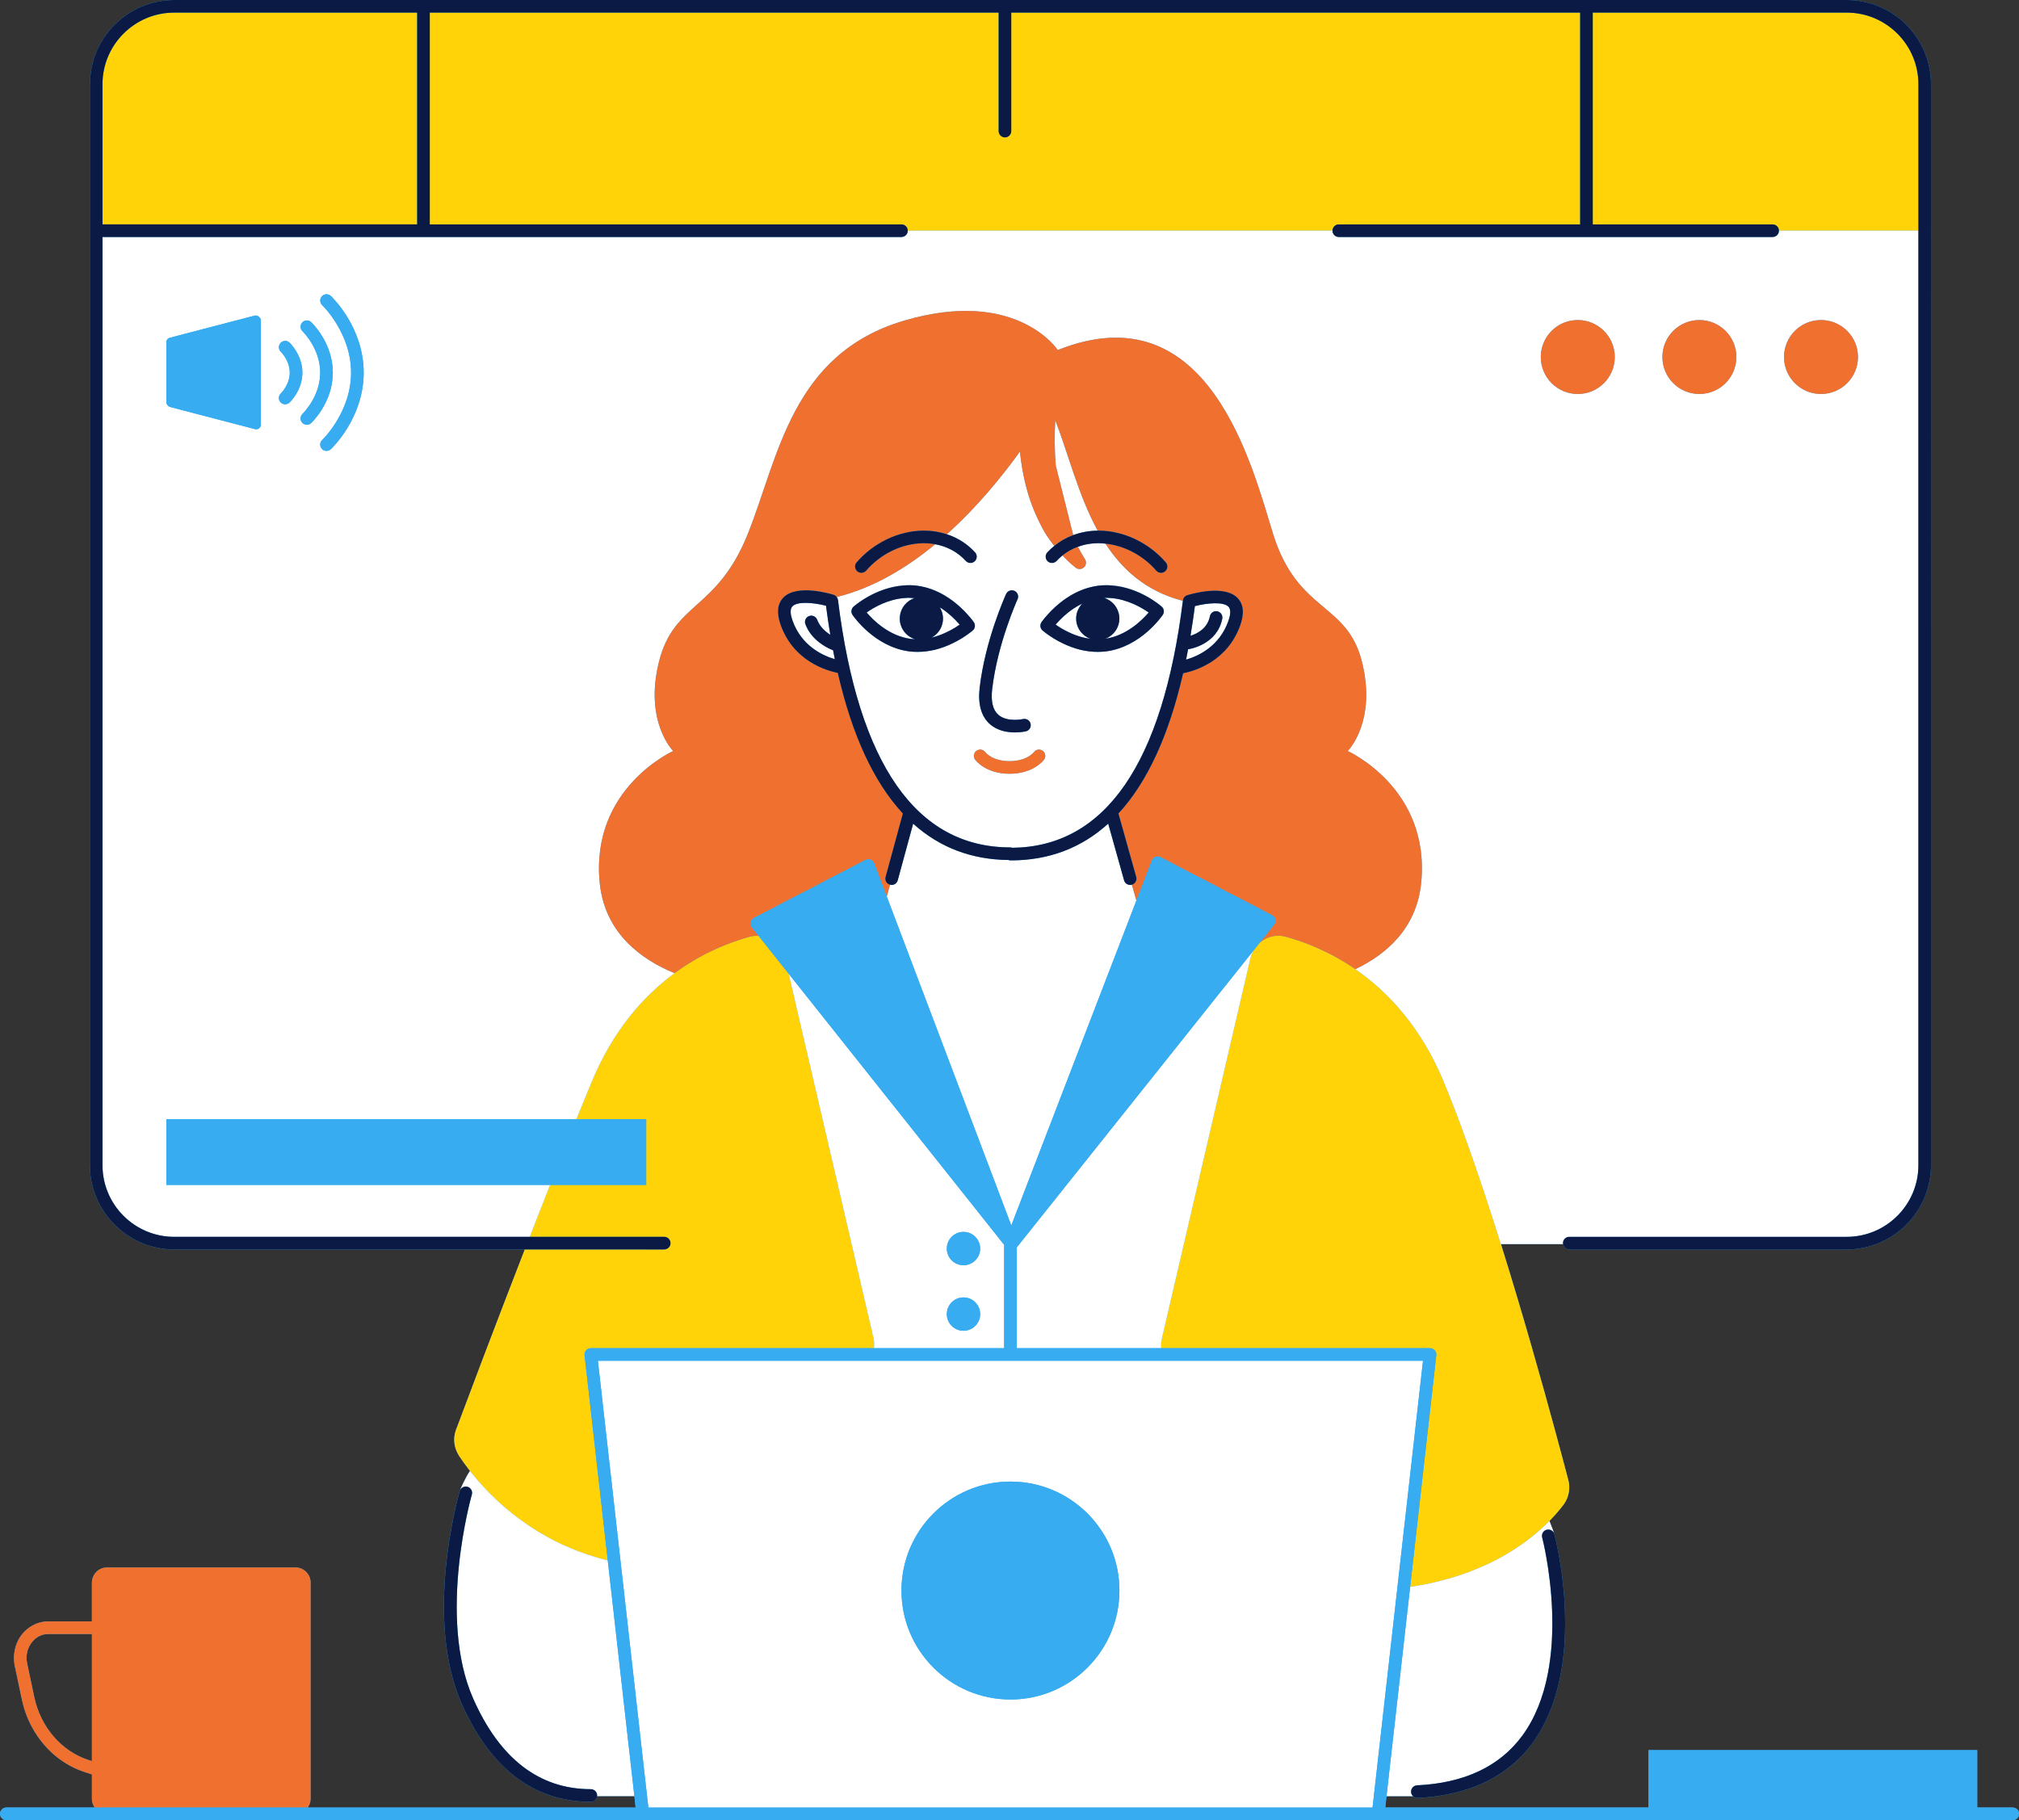 <?xml version="1.0" encoding="UTF-8" standalone="no"?><svg xmlns="http://www.w3.org/2000/svg" xmlns:xlink="http://www.w3.org/1999/xlink" fill="#0a1a44" height="289" preserveAspectRatio="xMidYMid meet" version="1" viewBox="0.0 -0.0 320.5 289.0" width="320.5" zoomAndPan="magnify"><rect x="0.0" y="-0.0" width="320.5" height="289.0" fill="#333333" stroke="none"/><g id="change1_1"><path d="M320.227,287.277c-0.182-0.182-0.432-0.294-0.707-0.294h-5.65v-9.11h-0.001v-0.004h-52.174v0.004h-0.004 v9.11H219.9l0.2-1.81h4.19c0.015,0.014,0.037,0.021,0.053,0.034c0.08,0.069,0.167,0.129,0.265,0.17c0.12,0.05,0.25,0.08,0.386,0.08 c0.016,0,0.032,0,0.048-0.001c3.374-0.159,6.397-0.763,9.07-1.792c2.976-1.144,5.514-2.817,7.585-5.022 c0.562-0.599,1.092-1.236,1.587-1.912c2.038-2.783,3.329-5.987,4.115-9.282c2.566-10.739-0.289-22.438-0.631-23.761 c-0.01-0.04-0.021-0.08-0.026-0.1c0,0,0,0,0-0.001c0-0.001,0-0.003-0.001-0.004c-0.05-0.2-0.38-1.088-0.779-2.098 c0.058-0.059,0.105-0.114,0.161-0.172c0.245-0.255,0.485-0.508,0.701-0.749c0.004-0.005,0.008-0.01,0.013-0.014 c0.535-0.596,0.986-1.149,1.345-1.627c0.561-0.748,0.874-1.634,0.918-2.542c0.022-0.452-0.017-0.909-0.135-1.359 c-0.438-1.676-1.148-4.363-2.065-7.735c-2.057-7.581-5.165-18.667-8.638-29.764h9.87c0.004,0.026,0.019,0.048,0.024,0.073 c0.02,0.081,0.04,0.159,0.078,0.231c0.021,0.04,0.049,0.075,0.075,0.112c0.042,0.059,0.081,0.118,0.134,0.167 c0.047,0.043,0.104,0.074,0.159,0.107c0.047,0.029,0.088,0.064,0.14,0.085c0.112,0.045,0.234,0.072,0.362,0.073 c0.002,0,0.004,0.001,0.007,0.001h44.04c0.922,0,1.823-0.094,2.694-0.272c0.032-0.007,0.062-0.017,0.094-0.024 c0.402-0.086,0.799-0.185,1.187-0.306c0.231-0.072,0.453-0.164,0.678-0.248c0.183-0.068,0.371-0.126,0.55-0.202 c0.312-0.132,0.617-0.277,0.917-0.431c0.268-0.138,0.53-0.285,0.787-0.44c0.091-0.055,0.177-0.116,0.267-0.173 c0.174-0.111,0.349-0.222,0.518-0.341c0.103-0.072,0.2-0.15,0.3-0.224c0.15-0.112,0.301-0.224,0.446-0.342 c0.103-0.084,0.201-0.172,0.301-0.259c0.136-0.117,0.272-0.234,0.403-0.357c0.099-0.093,0.194-0.19,0.291-0.285 c0.125-0.124,0.25-0.249,0.369-0.378c0.094-0.101,0.184-0.204,0.273-0.307c0.116-0.132,0.229-0.265,0.34-0.401 c0.086-0.107,0.17-0.217,0.253-0.327c0.105-0.139,0.209-0.28,0.309-0.424c0.08-0.113,0.156-0.228,0.232-0.344 c0.096-0.147,0.189-0.296,0.28-0.447c0.07-0.118,0.14-0.237,0.207-0.358c0.086-0.155,0.169-0.313,0.249-0.472 c0.062-0.122,0.123-0.244,0.181-0.368c0.077-0.164,0.148-0.33,0.218-0.497c0.052-0.125,0.105-0.249,0.153-0.376 c0.066-0.173,0.126-0.348,0.186-0.524c0.042-0.126,0.086-0.251,0.125-0.378c0.056-0.185,0.104-0.373,0.152-0.562 c0.031-0.122,0.065-0.244,0.093-0.367c0.046-0.203,0.082-0.41,0.119-0.616c0.02-0.113,0.044-0.225,0.061-0.339 c0.036-0.238,0.06-0.479,0.083-0.721c0.008-0.086,0.021-0.17,0.027-0.256c0.024-0.331,0.039-0.666,0.039-1.003V13.372 c0-7.37-6-13.37-13.38-13.37h-41.303c-0.004,0-0.008-0.002-0.012-0.002s-0.008,0.002-0.012,0.002H159.54 c-0.004,0-0.008-0.002-0.012-0.002s-0.008,0.002-0.012,0.002H67.233C67.229,0.002,67.226,0,67.221,0s-0.008,0.002-0.012,0.002H27.65 c-1.778,0-3.473,0.356-5.026,0.988c-0.058,0.024-0.119,0.04-0.177,0.065c-0.746,0.316-1.453,0.703-2.123,1.143 c-0.049,0.032-0.102,0.058-0.15,0.091c-0.19,0.129-0.368,0.274-0.551,0.412c-0.16,0.12-0.326,0.232-0.479,0.359 c-0.141,0.116-0.268,0.245-0.404,0.367c-0.184,0.164-0.373,0.323-0.547,0.497c-0.172,0.172-0.328,0.359-0.491,0.54 c-0.124,0.138-0.255,0.268-0.374,0.41c-0.125,0.152-0.236,0.317-0.355,0.474c-0.139,0.185-0.286,0.364-0.416,0.555 c-0.039,0.057-0.069,0.119-0.107,0.176c-0.433,0.662-0.816,1.359-1.128,2.094c-0.062,0.146-0.107,0.3-0.165,0.449 c-0.099,0.258-0.203,0.514-0.286,0.779c-0.018,0.055-0.027,0.114-0.044,0.17c-0.317,1.066-0.496,2.188-0.536,3.346 c-0.005,0.152-0.023,0.301-0.023,0.455v0v171.63c0,4.925,2.687,9.227,6.666,11.546c0.115,0.067,0.224,0.144,0.341,0.208 c1.896,1.031,4.067,1.616,6.373,1.616h55.657c-4.906,12.636-9.229,24.127-10.921,28.648c-0.179,0.478-0.268,0.975-0.28,1.471 c-0.001,0.075-0.001,0.149,0.001,0.223c0.019,0.753,0.228,1.495,0.612,2.162c0.047,0.082,0.089,0.165,0.141,0.245 c0.008,0.013,0.02,0.029,0.028,0.041c0.216,0.327,0.462,0.686,0.736,1.069c0.006,0.009,0.013,0.019,0.02,0.028 c0.288,0.403,0.609,0.833,0.963,1.286c-0.66,0.961-1.518,2.817-1.628,3.197c-0.24,0.81-5.72,20.13,0.31,33.77 c0.684,1.544,1.426,2.96,2.213,4.276c0.944,1.579,1.961,2.996,3.053,4.245c4.078,4.668,9.17,7.038,15.234,7.038 c0.137,0,0.265-0.031,0.383-0.081c0.031-0.013,0.055-0.037,0.084-0.053c0.078-0.042,0.153-0.086,0.217-0.146 c0.049-0.047,0.083-0.105,0.122-0.161c0.03-0.043,0.065-0.083,0.088-0.13c0.034-0.069,0.048-0.145,0.065-0.222 c0.008-0.037,0.027-0.069,0.031-0.106h5.92l0.2,1.81H48.86c0.063-0.089,0.115-0.185,0.166-0.283 c0.006-0.011,0.013-0.022,0.019-0.034c0.044-0.089,0.083-0.18,0.116-0.275c0.015-0.042,0.027-0.085,0.04-0.128 c0.024-0.084,0.047-0.166,0.062-0.253c0.012-0.07,0.016-0.142,0.021-0.213c0.005-0.063,0.019-0.124,0.019-0.189v-34.358 c0-0.695-0.304-1.315-0.78-1.75c-0.198-0.182-0.422-0.335-0.673-0.441c-0.285-0.12-0.597-0.187-0.926-0.187H16.969 c-1.029,0-1.897,0.658-2.229,1.573c-0.054,0.149-0.091,0.305-0.117,0.465c-0.018,0.112-0.034,0.226-0.034,0.344v6.179H7.655 c-1.027,0-2.016,0.313-2.868,0.877c-0.459,0.304-0.882,0.679-1.247,1.124c-0.624,0.771-1.026,1.677-1.208,2.635 c-0.11,0.574-0.146,1.165-0.086,1.761c0.022,0.228,0.057,0.457,0.104,0.685l1.13,5.34c0.393,1.856,1.097,3.583,2.042,5.125 c1.846,3.011,4.63,5.306,7.934,6.375l0.476,0.154l0.658,0.215v3.88c0,0.149,0.018,0.293,0.044,0.435 c0.01,0.055,0.026,0.108,0.04,0.162c0.02,0.078,0.043,0.154,0.071,0.229c0.026,0.07,0.054,0.137,0.086,0.203 c0.021,0.042,0.044,0.082,0.066,0.122c0.043,0.078,0.085,0.156,0.137,0.229H1c-0.55,0-1,0.45-1,1c0,0.001,0,0.002,0,0.003 c0,0,0,0,0,0c0,0.099,0.029,0.189,0.057,0.28c0.01,0.035,0.008,0.076,0.022,0.109c0.152,0.359,0.507,0.611,0.921,0.611h101.025 h116.749h100.747c0.553,0,1-0.447,1-1C320.522,287.708,320.409,287.458,320.227,287.277z M5.439,269.442l-1.131-5.347 c-0.259-1.224,0.028-2.463,0.789-3.401c0.66-0.814,1.568-1.263,2.558-1.263h6.936v20.187l-0.518-0.168 C9.756,278.052,6.449,274.217,5.439,269.442z M224.091,284.864c0.01,0.022,0.022,0.044,0.034,0.065 C224.113,284.907,224.102,284.886,224.091,284.864z M299.27,196.888c0.268-0.138,0.53-0.284,0.786-0.439 C299.8,196.604,299.538,196.75,299.27,196.888z M300.329,196.272c0.172-0.11,0.345-0.219,0.512-0.337 C300.674,196.053,300.501,196.162,300.329,196.272z M301.146,195.706c0.148-0.11,0.296-0.22,0.439-0.336 C301.442,195.486,301.294,195.596,301.146,195.706z M301.894,195.105c0.133-0.115,0.267-0.23,0.396-0.351 C302.161,194.875,302.027,194.989,301.894,195.105z M302.585,194.462c0.123-0.122,0.245-0.245,0.363-0.371 C302.831,194.218,302.708,194.34,302.585,194.462z M303.228,193.777c0.113-0.129,0.225-0.26,0.333-0.393 C303.453,193.517,303.341,193.647,303.228,193.777z M303.821,193.048c0.103-0.136,0.204-0.273,0.302-0.413 C304.025,192.775,303.924,192.912,303.821,193.048z M304.362,192.279c0.093-0.142,0.183-0.287,0.271-0.433 C304.545,191.993,304.456,192.137,304.362,192.279z M304.849,191.474c0.083-0.15,0.163-0.302,0.241-0.455 C305.011,191.173,304.932,191.325,304.849,191.474z M305.278,190.635c0.073-0.157,0.142-0.317,0.209-0.478 C305.42,190.318,305.352,190.477,305.278,190.635z M305.649,189.762c0.063-0.165,0.12-0.333,0.177-0.501 C305.769,189.429,305.712,189.597,305.649,189.762z M305.958,188.859c0.053-0.174,0.098-0.352,0.144-0.529 C306.056,188.507,306.011,188.685,305.958,188.859z M306.204,187.93c0.042-0.189,0.076-0.38,0.11-0.572 C306.279,187.55,306.246,187.741,306.204,187.93z M306.382,186.976c0.032-0.214,0.053-0.432,0.074-0.65 C306.435,186.543,306.414,186.761,306.382,186.976z M306.492,185.999c0.024-0.329,0.038-0.661,0.038-0.996 C306.53,185.338,306.516,185.67,306.492,185.999z" fill="#37acf1"/></g><g id="change2_1"><path d="M304.53,13.373v23.25h-22.141c-0.002-0.55-0.448-0.995-0.999-0.995h-28.556V2.002h40.315 C299.424,2.002,304.53,7.103,304.53,13.373z M160.528,20.814c0,0.552-0.447,1-1,1s-1-0.448-1-1V2.002H68.221v33.625h74.88 c0.551,0,0.997,0.445,0.999,0.995h67.422c0.002-0.55,0.448-0.995,0.999-0.995h38.313V2.002h-90.307V20.814z M16.27,13.373v22.254 h49.951V2.002H27.65C21.375,2.002,16.27,7.103,16.27,13.373z M125.2,154.606l-4.784-6.019c-0.453-0.021-0.913,0.004-1.375,0.129 c-3.14,0.85-7.525,2.527-11.967,5.793c-4.817,3.541-9.7,8.95-13.135,17.221c-0.794,1.912-1.613,3.911-2.447,5.965h11.089v10.435 H87.317c-1.086,2.749-2.17,5.514-3.233,8.243h21.355c0.553,0,1,0.447,1,1s-0.447,1-1,1H83.307 c-4.906,12.636-9.229,24.127-10.921,28.648c-0.179,0.478-0.268,0.975-0.28,1.471c-0.001,0.075-0.001,0.149,0.001,0.223 c0.019,0.753,0.228,1.495,0.612,2.162c0.046,0.08,0.088,0.163,0.139,0.24c0.009,0.015,0.021,0.031,0.03,0.046 c0.216,0.327,0.462,0.686,0.736,1.069c0.006,0.009,0.013,0.019,0.02,0.028c0.288,0.403,0.609,0.833,0.963,1.286 c3.589,4.591,10.588,11.426,21.869,14.211l-3.68-32.591c-0.031-0.283,0.059-0.566,0.248-0.778c0.19-0.213,0.461-0.334,0.746-0.334 h44.941c0.073-0.537,0.053-1.089-0.073-1.632L125.2,154.606z M246.898,227.287c-3.781-13.916-11.112-39.646-17.721-55.557 c-3.647-8.781-8.926-14.337-14.024-17.855c-4.133-2.852-8.147-4.365-11.077-5.159c-1.494-0.404-3,0.007-4.09,0.94l-1.042,1.306 c-0.185,0.345-0.343,0.709-0.437,1.109l-14.084,60.497c-0.115,0.494-0.139,0.995-0.088,1.486h42.674 c0.285,0,0.556,0.121,0.746,0.334c0.189,0.212,0.279,0.495,0.248,0.778l-4.153,36.788c11.521-1.706,18.43-6.705,22.111-10.469 c0.058-0.059,0.105-0.114,0.161-0.172c0.245-0.255,0.485-0.508,0.701-0.749c0.004-0.005,0.008-0.01,0.013-0.014 c0.534-0.598,0.98-1.149,1.343-1.63c0.562-0.746,0.875-1.63,0.92-2.539c0.022-0.452-0.017-0.909-0.135-1.359 C248.525,233.346,247.815,230.659,246.898,227.287z" fill="#ffd308"/></g><g id="change3_1"><path d="M14.293,12.918c-0.005,0.152-0.023,0.301-0.023,0.455v0C14.27,13.219,14.288,13.07,14.293,12.918z M48.524,249.499c-0.198-0.182-0.422-0.335-0.673-0.441C48.102,249.164,48.326,249.318,48.524,249.499z M125.2,154.606 l34.209,43.042c-0.001,0.018-0.008,0.035-0.008,0.053c0,0.001,0,0.002,0,0.003v16.351h-20.667c0.073-0.537,0.053-1.089-0.073-1.632 L125.2,154.606z M150.299,198.237c0,1.462,1.185,2.647,2.646,2.647c1.462,0,2.647-1.185,2.647-2.647s-1.185-2.647-2.647-2.647 C151.484,195.59,150.299,196.775,150.299,198.237z M150.299,208.64c0,1.462,1.185,2.647,2.646,2.647 c1.462,0,2.647-1.185,2.647-2.647s-1.185-2.647-2.647-2.647C151.484,205.993,150.299,207.178,150.299,208.64z M224.607,285.376 c-0.099-0.041-0.185-0.103-0.265-0.17C224.422,285.275,224.509,285.335,224.607,285.376z M261.69,286.982H219.9l0.2-1.81h4.19 c0.015,0.014,0.037,0.021,0.053,0.034c-0.199-0.172-0.333-0.419-0.347-0.703c-0.026-0.552,0.4-1.02,0.952-1.046 c7.511-0.354,13.136-3.014,16.719-7.904c8.33-11.368,3.194-31.253,3.142-31.453c-0.142-0.533,0.177-1.081,0.711-1.223 c0.536-0.14,1.08,0.177,1.222,0.709c0-0.001,0-0.003-0.001-0.004c-0.05-0.2-0.38-1.088-0.779-2.098 c-3.681,3.765-10.589,8.764-22.111,10.469l-3.956,35.032h41.8v-9.113h-0.004V286.982z M293.15,0.002 c7.378,0,13.38,5.998,13.38,13.37v171.63c0,5.183-2.967,9.688-7.294,11.905c4.328-2.218,7.294-6.723,7.294-11.905V13.372 C306.53,6.002,300.53,0.002,293.15,0.002z M298.353,197.32c0.3-0.127,0.595-0.265,0.883-0.413 C298.948,197.055,298.653,197.193,298.353,197.32z M246.835,240.549c0.535-0.596,0.986-1.149,1.345-1.627 c0.561-0.748,0.874-1.634,0.918-2.542c-0.044,0.908-0.357,1.793-0.92,2.539C247.815,239.4,247.37,239.951,246.835,240.549z M247.399,267.448c2.566-10.739-0.289-22.438-0.631-23.761C247.101,244.978,249.966,256.696,247.399,267.448z M179.674,140.462 c-0.001,0-0.002,0.002-0.004,0.002c-0.09,0.025-0.181,0.038-0.271,0.038c-0.437,0-0.838-0.289-0.962-0.731l-2.521-9.001 c-4.274,3.88-9.438,5.834-15.482,5.834c-0.121,0-0.24-0.022-0.352-0.064c-5.888-0.06-10.935-1.99-15.127-5.766l-2.447,8.99 c-0.121,0.445-0.524,0.738-0.964,0.738c-0.087,0-0.176-0.012-0.264-0.036l-0.512,1.882l19.767,52.218l19.856-51.581L179.674,140.462 z M72.858,231.118c-0.051-0.078-0.093-0.16-0.139-0.24c0.047,0.082,0.089,0.165,0.141,0.245c0.008,0.013,0.02,0.029,0.028,0.041 C72.878,231.149,72.867,231.133,72.858,231.118z M161.4,198.078v15.976h22.935c-0.05-0.491-0.026-0.993,0.088-1.486l14.084-60.497 c0.093-0.4,0.251-0.764,0.437-1.109l-37.495,47.029C161.434,198.021,161.419,198.05,161.4,198.078z M4.787,258.309 c-0.459,0.304-0.882,0.679-1.247,1.124c-0.624,0.771-1.026,1.677-1.208,2.635c0.183-0.957,0.587-1.862,1.212-2.632 C3.905,258.989,4.327,258.613,4.787,258.309z M22.624,0.99c1.554-0.632,3.248-0.988,5.026-0.988 C25.872,0.002,24.177,0.358,22.624,0.99z M3.48,269.852c0.393,1.856,1.097,3.583,2.042,5.125c-0.945-1.542-1.649-3.268-2.041-5.122 l-1.131-5.347c-0.048-0.227-0.083-0.454-0.105-0.681c0.022,0.228,0.057,0.457,0.104,0.685L3.48,269.852z M94.173,285.992 c-0.118,0.049-0.246,0.077-0.382,0.077c-6.063,0-11.158-2.367-15.236-7.035c4.078,4.668,9.17,7.038,15.234,7.038 C93.927,286.072,94.055,286.042,94.173,285.992z M1,286.982c-0.55,0-1,0.45-1,1c0,0.001,0,0.002,0,0.003c0-0.552,0.447-1,1-1h14.037 c-0.001-0.001-0.002-0.002-0.003-0.003H1z M154.721,89.12c0.408-0.371,0.438-1.004,0.067-1.413 c-1.225-1.347-2.759-2.319-4.483-2.886c4.841-4.341,8.798-9.228,11.6-13.126c0.2,1.967,0.54,3.921,1.053,5.843 c0.644,2.419,1.626,4.764,2.867,6.954c0.462,0.762,0.983,1.484,1.53,2.184c-0.387,0.318-0.761,0.655-1.104,1.031 c-0.371,0.409-0.341,1.042,0.067,1.413c0.408,0.372,1.042,0.341,1.413-0.067c0.287-0.316,0.602-0.598,0.928-0.863 c0.66,0.697,1.353,1.359,2.103,1.942c0.318,0.246,0.768,0.289,1.135,0.071c0.479-0.285,0.638-0.904,0.353-1.383 c-0.418-0.656-0.792-1.329-1.148-2.01c1.042-0.378,2.179-0.579,3.395-0.564c0.329,0.004,0.657,0.036,0.985,0.07 c2.686,4.12,6.399,7.481,12.036,9.011c0.088,0.02,0.166,0.037,0.252,0.057c-3.224,25.861-12.328,39.054-27.061,39.218 c-0.109-0.04-0.226-0.061-0.344-0.061c-14.907,0-24.107-13.214-27.345-39.276c-0.022-0.179-0.096-0.342-0.201-0.48 c5.768-1.417,11.048-4.586,15.632-8.376c1.906,0.347,3.589,1.251,4.855,2.644C153.681,89.461,154.314,89.492,154.721,89.12z M165.501,100.108c0.026,0.023,0.666,0.569,1.728,1.232c0.518,0.317,1.01,0.584,1.489,0.808c0.859,0.423,1.816,0.774,2.782,1.017 c0.938,0.222,1.866,0.333,2.772,0.333c0.396,0,0.787-0.021,1.174-0.064l0.162-0.018c5.492-0.728,8.832-5.584,8.971-5.79 c0.281-0.416,0.211-0.976-0.165-1.309c-0.14-0.124-3.471-3.031-7.908-3.36c-0.704-0.07-1.446-0.056-2.221,0.042 c-0.763,0.108-1.524,0.296-2.272,0.562c-0.945,0.345-1.864,0.82-2.728,1.407c-1.349,0.904-2.36,1.916-2.96,2.593 c-0.632,0.688-0.984,1.2-0.999,1.221C165.039,99.206,165.114,99.776,165.501,100.108z M157.127,114.961 c1.209,1.08,2.789,1.327,3.982,1.327c0.965,0,1.678-0.161,1.742-0.176c0.536-0.125,0.868-0.662,0.744-1.198 c-0.123-0.537-0.656-0.873-1.198-0.75c-0.024,0.006-2.541,0.562-3.944-0.7c-0.858-0.771-1.179-2.14-0.952-4.069 c0.854-7.247,3.999-14.188,4.03-14.258c0.229-0.502,0.009-1.096-0.493-1.325c-0.505-0.229-1.096-0.008-1.325,0.493 c-0.135,0.294-3.308,7.289-4.198,14.857C155.208,111.78,155.75,113.731,157.127,114.961z M155.007,119.201 c-0.447,0.323-0.549,0.948-0.227,1.396c0.066,0.092,1.668,2.253,5.48,2.253c3.813,0,5.413-2.162,5.479-2.253 c0.322-0.448,0.221-1.073-0.228-1.396c-0.449-0.324-1.074-0.22-1.396,0.227c-0.011,0.014-1.101,1.422-3.856,1.422 c-2.718,0-3.807-1.357-3.865-1.433C156.072,118.979,155.453,118.881,155.007,119.201z M154.585,98.784 c-0.015-0.021-0.367-0.533-0.988-1.208c-0.611-0.69-1.623-1.702-2.965-2.603c-0.871-0.591-1.791-1.066-2.742-1.414 c-0.74-0.263-1.502-0.452-2.278-0.562c-0.761-0.096-1.501-0.111-2.183-0.042c-4.461,0.331-7.793,3.238-7.933,3.362 c-0.376,0.333-0.446,0.893-0.165,1.309c0.139,0.206,3.479,5.062,8.994,5.793l0.138,0.015c0.386,0.042,0.777,0.064,1.173,0.064 c0.908,0,1.841-0.112,2.79-0.337c0.95-0.24,1.907-0.59,2.751-1.005c0.493-0.232,0.985-0.499,1.514-0.821 c1.054-0.659,1.693-1.205,1.72-1.228C154.798,99.776,154.874,99.206,154.585,98.784z M74.608,233.546 c-0.66,0.961-1.518,2.817-1.628,3.197c-0.24,0.81-5.72,20.13,0.31,33.77c0.684,1.544,1.426,2.96,2.213,4.276 c-0.787-1.316-1.528-2.732-2.211-4.277c-6.032-13.642-0.548-32.955-0.311-33.771c0.152-0.531,0.712-0.837,1.238-0.682 c0.53,0.153,0.836,0.708,0.683,1.238c-0.057,0.192-5.517,19.435,0.22,32.405c4.215,9.532,10.496,14.365,18.67,14.365 c0.553,0,1,0.447,1,1c0,0.075-0.027,0.14-0.042,0.21c0.008-0.037,0.027-0.069,0.031-0.106h5.92l0.2,1.81H48.86 c-0.001,0.001-0.002,0.002-0.003,0.003h52.049l-4.429-39.229C85.196,244.972,78.197,238.137,74.608,233.546z M14.741,250.444 c-0.046,0.126-0.083,0.257-0.109,0.391C14.657,250.701,14.695,250.57,14.741,250.444z M14.591,251.249 c0-0.142,0.015-0.28,0.041-0.414c-0.026,0.135-0.041,0.274-0.041,0.417v6.179h0V251.249z M14.59,285.602 c0,0.149,0.018,0.293,0.044,0.435c-0.025-0.14-0.043-0.283-0.043-0.43v-3.887l-0.658-0.213l0.658,0.215V285.602z M319.52,286.982 h-5.65v-9.11h-0.001v9.113h5.653c0.275,0,0.524,0.111,0.705,0.291C320.045,287.095,319.795,286.982,319.52,286.982z M241.697,278.642c-2.074,2.205-4.612,3.878-7.585,5.022C237.087,282.519,239.625,280.847,241.697,278.642z M174.25,84.251 c-3.088-5.645-4.681-12.278-6.739-17.555c-0.125,2.394-0.12,4.809,0.077,7.2l2.774,11.062 C171.571,84.511,172.877,84.264,174.25,84.251z M293.15,196.373h-44.04c-0.553,0-1,0.447-1,1c0,0.079,0.028,0.149,0.045,0.223 c-0.006-0.026-0.021-0.047-0.024-0.073h-9.87c3.473,11.098,6.582,22.183,8.638,29.764c-3.781-13.916-11.112-39.646-17.721-55.557 c-3.647-8.781-8.926-14.337-14.024-17.855c4.865-2.324,9.719-6.441,10.446-13.697c1.5-15.044-11.661-20.937-11.661-20.937 s4.643-4.643,2.259-14.17c-2.384-9.527-10.2-7.736-14.112-20.312c-3.314-10.657-10.163-38.774-34.174-29.182 c0,0-6.506-9.938-24.374-4.672c-17.868,5.266-19.937,21.629-24.827,33.855c-4.89,12.225-11.724,10.783-14.106,20.313 s2.257,14.169,2.257,14.169s-13.166,5.893-11.661,20.94c0.796,7.963,6.571,12.15,11.873,14.328c-4.817,3.541-9.7,8.95-13.135,17.221 c-0.794,1.912-1.613,3.911-2.447,5.965H26.403v10.435h60.915c-1.086,2.749-2.17,5.514-3.233,8.243H27.65 c-6.274,0-11.38-5.101-11.38-11.37V37.627h126.831c0.553,0,1-0.448,1-1c0-0.002-0.001-0.003-0.001-0.005h67.422 c0,0.002-0.001,0.003-0.001,0.005c0,0.552,0.447,1,1,1h68.869c0.553,0,1-0.448,1-1c0-0.002-0.001-0.003-0.001-0.005h22.141v148.38 C304.53,191.272,299.424,196.373,293.15,196.373z M41.407,50.891c0-0.248-0.123-0.458-0.304-0.59 c-0.176-0.167-0.423-0.255-0.682-0.187L26.952,53.63c-0.323,0.084-0.549,0.377-0.549,0.711v9.499c0,0.197,0.084,0.373,0.215,0.507 c0.097,0.129,0.235,0.228,0.4,0.271l13.469,3.516c0.465,0.122,0.92-0.23,0.92-0.711V50.891z M45.956,63.917 c0.084-0.079,2.043-1.953,2.043-4.76c0-2.807-1.959-4.682-2.042-4.76c-0.401-0.376-1.029-0.358-1.408,0.042 c-0.379,0.399-0.363,1.031,0.034,1.412c0.014,0.014,1.416,1.382,1.416,3.307c0,1.925-1.402,3.293-1.412,3.303 c-0.402,0.378-0.422,1.011-0.044,1.414c0.197,0.209,0.463,0.315,0.729,0.315C45.517,64.188,45.763,64.098,45.956,63.917z M52.832,59.156c0-4.725-3.295-7.878-3.436-8.01c-0.401-0.378-1.031-0.359-1.41,0.042c-0.379,0.4-0.361,1.033,0.038,1.413 c0.028,0.027,2.808,2.714,2.808,6.555s-2.779,6.528-2.806,6.553c-0.401,0.378-0.421,1.011-0.043,1.414 c0.197,0.209,0.463,0.315,0.729,0.315c0.246,0,0.492-0.09,0.685-0.271C49.537,67.034,52.832,63.881,52.832,59.156z M57.731,59.156 c0-7.175-5.001-11.961-5.214-12.162c-0.403-0.377-1.035-0.359-1.412,0.043c-0.379,0.401-0.36,1.034,0.04,1.413 c0.046,0.043,4.586,4.415,4.586,10.706c0,6.291-4.54,10.663-4.586,10.706c-0.4,0.379-0.419,1.012-0.04,1.413 c0.196,0.209,0.462,0.314,0.728,0.314c0.245,0,0.491-0.09,0.685-0.271C52.73,71.118,57.731,66.332,57.731,59.156z M256.33,56.684 c0-3.242-2.628-5.87-5.87-5.87s-5.87,2.628-5.87,5.87c0,3.242,2.628,5.87,5.87,5.87S256.33,59.925,256.33,56.684z M275.634,56.684 c0-3.242-2.628-5.87-5.87-5.87s-5.87,2.628-5.87,5.87c0,3.242,2.628,5.87,5.87,5.87S275.634,59.925,275.634,56.684z M294.938,56.684 c0-3.242-2.628-5.87-5.87-5.87s-5.87,2.628-5.87,5.87c0,3.242,2.628,5.87,5.87,5.87S294.938,59.925,294.938,56.684z M128.427,97.814 c0.513-0.196,1.094,0.064,1.289,0.581c0.427,1.124,1.299,1.894,2.087,2.391c-0.25-1.493-0.479-3.029-0.683-4.614 c-1.012-0.26-2.217-0.453-3.247-0.453c-0.921,0-1.703,0.154-2.086,0.552c-0.472,0.491-0.252,1.498,0.016,2.255 c1.424,4.035,4.812,5.572,6.716,6.131c-0.095-0.462-0.184-0.936-0.273-1.409c-1.112-0.443-3.448-1.639-4.398-4.146 C127.651,98.587,127.911,98.01,128.427,97.814z M188.701,103.064c-0.033,0.005-0.066,0.006-0.099,0.007 c-0.105,0.558-0.211,1.114-0.322,1.658c1.903-0.548,5.281-2.07,6.718-6.141c0.268-0.758,0.487-1.764,0.016-2.255 c-0.811-0.843-3.418-0.591-5.333-0.1c-0.209,1.62-0.444,3.188-0.7,4.711c0.929-0.284,2.684-1.08,3.082-3.1 c0.107-0.542,0.632-0.896,1.175-0.787c0.542,0.107,0.895,0.633,0.788,1.175C193.211,102.348,188.884,103.037,188.701,103.064z M225.89,216.054l-8.009,70.932H102.919l-8.009-70.932H225.89z M177.7,252.531c0-9.554-7.745-17.299-17.299-17.299 s-17.299,7.745-17.299,17.299s7.745,17.299,17.299,17.299S177.7,262.085,177.7,252.531z M142.852,97.831 c0.151-1.366,1.088-2.447,2.308-2.864c-0.533-0.056-1.061-0.067-1.558-0.019c-2.681,0.199-4.923,1.518-6.032,2.296 c1.077,1.261,3.588,3.738,6.996,4.19l0.115,0.012c0.188,0.021,0.38,0.028,0.572,0.037 C143.709,101.009,142.668,99.495,142.852,97.831z M149.512,96.631c-0.105-0.072-0.216-0.125-0.322-0.192 c0.377,0.624,0.572,1.364,0.486,2.145c-0.129,1.169-0.832,2.134-1.796,2.65c0.024-0.005,0.047-0.008,0.071-0.014 c0.803-0.203,1.624-0.503,2.36-0.865c0.443-0.208,0.872-0.441,1.328-0.72c0.266-0.166,0.501-0.324,0.701-0.464 c-0.069-0.081-0.146-0.166-0.228-0.254C151.567,98.3,150.684,97.417,149.512,96.631z M177.67,97.831 c0.176,1.597-0.779,3.049-2.22,3.584c3.346-0.479,5.821-2.917,6.89-4.168c-1.112-0.778-3.357-2.099-6.007-2.296 c-0.348-0.034-0.704-0.035-1.063-0.021C176.537,95.321,177.516,96.429,177.67,97.831z M169.584,100.346 c0.752,0.37,1.573,0.67,2.391,0.876c0.369,0.087,0.735,0.146,1.101,0.192c-1.18-0.437-2.082-1.496-2.229-2.831 c-0.116-1.053,0.269-2.037,0.95-2.745c-0.474,0.228-0.941,0.482-1.392,0.789c-1.178,0.79-2.061,1.673-2.595,2.275 c-0.086,0.094-0.165,0.184-0.238,0.268c0.202,0.142,0.44,0.302,0.71,0.47C168.727,99.913,169.156,100.146,169.584,100.346z" fill="#ffffff"/></g><g id="change4_1"><path d="M47.851,249.058c-0.285-0.12-0.597-0.187-0.926-0.187H16.969c-1.029,0-1.897,0.658-2.229,1.573 c-0.092,0.253-0.15,0.521-0.15,0.806v6.182h0H7.655c-1.027,0-2.016,0.313-2.868,0.877c-0.459,0.305-0.881,0.68-1.243,1.127 c-0.625,0.77-1.029,1.675-1.212,2.632c-0.11,0.574-0.146,1.165-0.086,1.761c0.022,0.227,0.058,0.455,0.105,0.681l1.131,5.347 c0.392,1.854,1.096,3.58,2.041,5.122c1.846,3.011,4.63,5.306,7.934,6.375l0.476,0.154l0.658,0.213v3.887 c0,0.147,0.018,0.29,0.043,0.43c0.01,0.055,0.026,0.108,0.04,0.162c0.02,0.078,0.043,0.154,0.071,0.229 c0.026,0.07,0.054,0.137,0.086,0.203c0.021,0.042,0.044,0.082,0.066,0.122c0.043,0.078,0.085,0.156,0.137,0.229 c0.001,0.001,0.002,0.002,0.003,0.003h33.819c0.001-0.001,0.002-0.002,0.003-0.003c0.063-0.089,0.115-0.185,0.166-0.283 c0.006-0.011,0.013-0.022,0.019-0.034c0.044-0.089,0.083-0.18,0.116-0.275c0.015-0.042,0.027-0.085,0.04-0.128 c0.024-0.084,0.047-0.166,0.062-0.253c0.012-0.07,0.016-0.142,0.021-0.213c0.005-0.063,0.019-0.124,0.019-0.189v-34.358 c0-0.695-0.304-1.315-0.78-1.75C48.326,249.318,48.102,249.164,47.851,249.058z M14.591,279.619l-0.518-0.168 c-4.316-1.398-7.624-5.233-8.634-10.009l-1.131-5.347c-0.259-1.224,0.028-2.463,0.789-3.401c0.66-0.814,1.568-1.263,2.558-1.263 h6.936V279.619z M225.6,140.178c-0.728,7.255-5.581,11.372-10.446,13.697c-4.133-2.852-8.147-4.365-11.077-5.159 c-1.494-0.404-3,0.007-4.09,0.94l2.266-2.842c0.186-0.233,0.258-0.538,0.196-0.831c-0.062-0.292-0.252-0.542-0.517-0.68 l-17.696-9.205c-0.254-0.131-0.55-0.149-0.815-0.048c-0.267,0.101-0.478,0.31-0.58,0.576l-2.448,6.358l-0.717-2.522 c0.529-0.151,0.838-0.7,0.689-1.231l-2.822-10.072c4.575-4.961,8.004-12.39,10.267-22.26c1.869-0.373,7.05-1.906,9.075-7.645 c0.661-1.875,0.517-3.324-0.431-4.309c-2.106-2.188-7.384-0.634-7.979-0.45c-0.376,0.116-0.648,0.442-0.696,0.832 c-0.002,0.019-0.005,0.038-0.008,0.057c-0.087-0.02-0.165-0.037-0.252-0.057c-5.637-1.531-9.35-4.891-12.036-9.011 c3.014,0.314,5.971,1.864,8.065,4.286c0.198,0.229,0.477,0.346,0.757,0.346c0.232,0,0.465-0.08,0.654-0.244 c0.418-0.361,0.463-0.993,0.103-1.411c-2.692-3.112-6.632-4.999-10.54-5.047c-0.052,0-0.104-0.001-0.156-0.001 c-0.039,0-0.077,0.005-0.116,0.006c-3.088-5.645-4.681-12.278-6.739-17.555c-0.125,2.394-0.12,4.809,0.077,7.2l2.774,11.062 c-1.098,0.406-2.109,0.982-3.007,1.719c-0.547-0.7-1.068-1.423-1.53-2.184c-1.241-2.19-2.223-4.535-2.867-6.954 c-0.513-1.921-0.854-3.875-1.053-5.843c-2.802,3.898-6.759,8.785-11.6,13.126c-1.138-0.374-2.357-0.576-3.631-0.576 c-0.053,0-0.104,0-0.156,0.001c-3.908,0.048-7.848,1.935-10.54,5.047c-0.36,0.418-0.315,1.049,0.103,1.411 c0.189,0.164,0.422,0.244,0.654,0.244c0.28,0,0.559-0.117,0.757-0.346c2.322-2.687,5.706-4.315,9.051-4.356 c0.044,0,0.087-0.001,0.13-0.001c0.611,0,1.205,0.059,1.781,0.164c-4.584,3.791-9.865,6.959-15.632,8.376 c-0.124-0.162-0.292-0.289-0.495-0.352c-0.594-0.184-5.869-1.74-7.979,0.45c-0.947,0.984-1.092,2.434-0.431,4.309 c2.025,5.739,7.206,7.271,9.075,7.644c2.272,9.914,5.725,17.362,10.33,22.322l-2.743,10.08c-0.146,0.533,0.169,1.083,0.702,1.228 l-0.512,1.882l-1.997-5.275c-0.102-0.267-0.312-0.479-0.579-0.58s-0.563-0.084-0.818,0.047l-17.696,9.205 c-0.265,0.138-0.454,0.387-0.517,0.679c-0.062,0.292,0.01,0.597,0.195,0.83l1.059,1.333c-0.453-0.021-0.913,0.004-1.375,0.129 c-3.14,0.85-7.525,2.527-11.967,5.793c-5.302-2.178-11.077-6.365-11.873-14.328c-1.505-15.046,11.661-20.94,11.661-20.94 s-4.64-4.639-2.257-14.169s9.216-8.087,14.106-20.313c4.89-12.225,6.959-28.588,24.827-33.855 c17.867-5.266,24.374,4.672,24.374,4.672c24.011-9.592,30.859,18.525,34.174,29.182c3.912,12.576,11.728,10.786,14.112,20.312 c2.384,9.526-2.259,14.17-2.259,14.17S227.1,125.133,225.6,140.178z M172.25,88.82c0.285,0.48,0.126,1.099-0.353,1.383 c-0.367,0.218-0.817,0.175-1.135-0.071c-0.75-0.583-1.443-1.246-2.103-1.942c0.728-0.593,1.547-1.055,2.443-1.38 C171.458,87.491,171.833,88.164,172.25,88.82z M165.513,119.201c0.448,0.323,0.55,0.948,0.228,1.396 c-0.066,0.092-1.666,2.253-5.479,2.253c-3.812,0-5.414-2.161-5.48-2.253c-0.322-0.448-0.221-1.073,0.227-1.396 c0.445-0.32,1.064-0.222,1.389,0.217c0.059,0.076,1.147,1.433,3.865,1.433c2.756,0,3.846-1.408,3.856-1.422 C164.439,118.981,165.064,118.877,165.513,119.201z M256.33,56.684c0,3.242-2.628,5.87-5.87,5.87s-5.87-2.628-5.87-5.87 c0-3.242,2.628-5.87,5.87-5.87S256.33,53.442,256.33,56.684z M275.634,56.684c0,3.242-2.628,5.87-5.87,5.87s-5.87-2.628-5.87-5.87 c0-3.242,2.628-5.87,5.87-5.87S275.634,53.442,275.634,56.684z M294.938,56.684c0,3.242-2.628,5.87-5.87,5.87s-5.87-2.628-5.87-5.87 c0-3.242,2.628-5.87,5.87-5.87S294.938,53.442,294.938,56.684z" fill="#f0702f"/></g><g id="change5_1"><path d="M246.768,243.687c0.333,1.291,3.198,13.009,0.631,23.761c-0.786,3.295-2.077,6.499-4.115,9.282 c-0.495,0.676-1.024,1.313-1.587,1.912c-2.074,2.205-4.612,3.878-7.585,5.022c-2.672,1.029-5.696,1.632-9.07,1.792 c-0.016,0.001-0.032,0.001-0.048,0.001c-0.137,0-0.267-0.03-0.386-0.08c-0.343-0.145-0.593-0.475-0.612-0.873 c-0.026-0.552,0.4-1.02,0.952-1.046c7.511-0.354,13.136-3.014,16.719-7.904c8.33-11.368,3.194-31.253,3.142-31.453 c-0.142-0.533,0.177-1.081,0.711-1.223c0.536-0.14,1.08,0.177,1.222,0.709c0,0,0,0,0,0.001 C246.747,243.607,246.757,243.648,246.768,243.687z M93.792,284.069c-8.174,0-14.455-4.833-18.67-14.365 c-5.736-12.971-0.276-32.213-0.22-32.405c0.153-0.53-0.152-1.085-0.683-1.238c-0.526-0.155-1.086,0.15-1.238,0.682 c-0.237,0.815-5.722,20.129,0.311,33.771c0.683,1.544,1.425,2.961,2.211,4.277c0.944,1.579,1.961,2.996,3.053,4.245 c4.078,4.667,9.172,7.035,15.236,7.035c0.136,0,0.264-0.028,0.382-0.077c0.031-0.013,0.055-0.037,0.084-0.053 c0.078-0.042,0.153-0.086,0.217-0.146c0.049-0.047,0.083-0.105,0.122-0.161c0.03-0.043,0.065-0.083,0.088-0.13 c0.034-0.069,0.048-0.145,0.065-0.222c0.016-0.07,0.042-0.135,0.042-0.21C94.792,284.516,94.344,284.069,93.792,284.069z M306.53,13.373v171.63c0,5.529-3.376,10.285-8.177,12.318c-0.179,0.076-0.367,0.133-0.55,0.202 c-0.226,0.084-0.447,0.176-0.678,0.248c-0.388,0.121-0.785,0.22-1.187,0.306c-0.032,0.007-0.062,0.018-0.094,0.024 c-0.871,0.179-1.771,0.272-2.694,0.272h-44.04c-0.002,0-0.004-0.001-0.007-0.001c-0.128-0.001-0.25-0.028-0.362-0.073 c-0.052-0.021-0.093-0.056-0.14-0.085c-0.055-0.033-0.112-0.064-0.159-0.107c-0.054-0.049-0.092-0.108-0.134-0.167 c-0.026-0.037-0.054-0.072-0.075-0.112c-0.038-0.072-0.058-0.15-0.078-0.231c-0.017-0.074-0.045-0.144-0.045-0.223 c0-0.553,0.447-1,1-1h44.04c6.274,0,11.38-5.101,11.38-11.37V36.622v-23.25c0-6.27-5.105-11.37-11.38-11.37h-40.315v33.625h28.556 c0.551,0,0.997,0.445,0.999,0.995c0,0.002,0.001,0.003,0.001,0.005c0,0.552-0.447,1-1,1h-68.869c-0.553,0-1-0.448-1-1 c0-0.002,0.001-0.003,0.001-0.005c0.002-0.55,0.448-0.995,0.999-0.995h38.313V2.002h-90.307v18.812c0,0.552-0.447,1-1,1 s-1-0.448-1-1V2.002H68.221v33.625h74.88c0.551,0,0.997,0.445,0.999,0.995c0,0.002,0.001,0.003,0.001,0.005c0,0.552-0.447,1-1,1 H16.27v147.375c0,6.27,5.105,11.37,11.38,11.37h56.435h21.355c0.553,0,1,0.447,1,1s-0.447,1-1,1H83.307H27.65 c-2.306,0-4.477-0.586-6.373-1.616c-0.117-0.064-0.226-0.14-0.341-0.208c-3.979-2.32-6.666-6.621-6.666-11.546V13.373 c0-0.154,0.018-0.303,0.023-0.455c0.04-1.158,0.219-2.28,0.536-3.346c0.017-0.056,0.026-0.114,0.044-0.17 c0.083-0.266,0.187-0.521,0.286-0.779c0.057-0.149,0.103-0.302,0.165-0.449c0.312-0.735,0.695-1.433,1.128-2.094 c0.038-0.057,0.068-0.119,0.107-0.176c0.13-0.192,0.277-0.371,0.416-0.555c0.119-0.158,0.229-0.322,0.355-0.474 c0.118-0.143,0.25-0.273,0.374-0.41c0.163-0.181,0.319-0.368,0.491-0.54c0.174-0.174,0.363-0.332,0.547-0.497 c0.136-0.121,0.263-0.251,0.404-0.367c0.154-0.127,0.32-0.239,0.479-0.359c0.183-0.138,0.36-0.283,0.551-0.412 c0.048-0.033,0.101-0.059,0.15-0.091c0.67-0.44,1.377-0.827,2.123-1.143c0.058-0.024,0.119-0.041,0.177-0.065 c1.554-0.632,3.248-0.988,5.026-0.988h39.559C67.213,0.002,67.217,0,67.221,0s0.008,0.002,0.012,0.002h92.282 c0.004,0,0.008-0.002,0.012-0.002s0.008,0.002,0.012,0.002h92.282c0.004,0,0.008-0.002,0.012-0.002s0.008,0.002,0.012,0.002h41.303 C300.528,0.002,306.53,6,306.53,13.373z M66.221,2.002H27.65c-6.274,0-11.38,5.101-11.38,11.37v22.254h49.951V2.002z M161.532,95.137c0.229-0.502,0.009-1.096-0.493-1.325c-0.505-0.229-1.096-0.008-1.325,0.493c-0.135,0.294-3.308,7.289-4.198,14.857 c-0.308,2.618,0.234,4.569,1.612,5.799c1.209,1.08,2.789,1.327,3.982,1.327c0.965,0,1.678-0.161,1.742-0.176 c0.536-0.125,0.868-0.662,0.744-1.198c-0.123-0.537-0.656-0.873-1.198-0.75c-0.024,0.006-2.541,0.562-3.944-0.7 c-0.858-0.771-1.179-2.14-0.952-4.069C158.355,102.148,161.5,95.207,161.532,95.137z M135.497,96.318 c0.14-0.124,3.472-3.031,7.933-3.362c0.682-0.069,1.422-0.054,2.183,0.042c0.776,0.11,1.538,0.298,2.278,0.562 c0.951,0.348,1.871,0.822,2.742,1.414c1.342,0.901,2.354,1.913,2.965,2.603c0.621,0.675,0.974,1.187,0.988,1.208 c0.288,0.421,0.213,0.992-0.175,1.324c-0.026,0.023-0.666,0.569-1.72,1.228c-0.528,0.322-1.021,0.589-1.514,0.821 c-0.844,0.415-1.801,0.766-2.751,1.005c-0.949,0.225-1.882,0.337-2.79,0.337c-0.396,0-0.787-0.021-1.173-0.064l-0.138-0.015 c-5.516-0.731-8.855-5.587-8.994-5.793C135.05,97.211,135.121,96.651,135.497,96.318z M147.88,101.233 c0.024-0.005,0.047-0.008,0.071-0.014c0.803-0.203,1.624-0.503,2.36-0.865c0.443-0.208,0.872-0.441,1.328-0.72 c0.266-0.166,0.501-0.324,0.701-0.464c-0.069-0.081-0.146-0.166-0.228-0.254c-0.546-0.616-1.429-1.499-2.601-2.285 c-0.105-0.072-0.216-0.125-0.322-0.192c0.377,0.624,0.572,1.364,0.486,2.145C149.546,99.752,148.844,100.717,147.88,101.233z M137.57,97.245c1.077,1.261,3.588,3.738,6.996,4.19l0.115,0.012c0.188,0.021,0.38,0.028,0.572,0.037 c-1.543-0.475-2.584-1.988-2.401-3.653c0.151-1.366,1.088-2.447,2.308-2.864c-0.533-0.056-1.061-0.067-1.558-0.019 C140.921,95.147,138.679,96.466,137.57,97.245z M165.327,98.784c0.015-0.021,0.367-0.533,0.999-1.221 c0.6-0.677,1.611-1.689,2.96-2.593c0.863-0.587,1.782-1.062,2.728-1.407c0.748-0.266,1.51-0.455,2.272-0.562 c0.774-0.098,1.517-0.112,2.221-0.042c4.438,0.329,7.769,3.236,7.908,3.36c0.376,0.333,0.446,0.893,0.165,1.309 c-0.139,0.206-3.479,5.062-8.971,5.79l-0.162,0.018c-0.387,0.042-0.778,0.064-1.174,0.064c-0.906,0-1.835-0.111-2.772-0.333 c-0.966-0.243-1.923-0.594-2.782-1.017c-0.479-0.224-0.972-0.491-1.489-0.808c-1.062-0.663-1.701-1.209-1.728-1.232 C165.114,99.776,165.039,99.206,165.327,98.784z M175.271,94.93c1.266,0.392,2.245,1.5,2.4,2.901 c0.176,1.597-0.779,3.049-2.22,3.584c3.346-0.479,5.821-2.917,6.89-4.168c-1.112-0.778-3.357-2.099-6.007-2.296 C175.985,94.916,175.63,94.915,175.271,94.93z M167.572,99.17c0.202,0.142,0.44,0.302,0.71,0.47 c0.445,0.273,0.874,0.506,1.303,0.707c0.752,0.37,1.573,0.67,2.391,0.876c0.369,0.087,0.735,0.146,1.101,0.192 c-1.18-0.437-2.082-1.496-2.229-2.831c-0.116-1.053,0.269-2.037,0.95-2.745c-0.474,0.228-0.941,0.482-1.392,0.789 c-1.178,0.79-2.061,1.673-2.595,2.275C167.724,98.996,167.645,99.086,167.572,99.17z M137.492,90.603 c2.322-2.687,5.706-4.315,9.051-4.356c0.044,0,0.087-0.001,0.13-0.001c0.611,0,1.205,0.059,1.781,0.164 c1.906,0.347,3.589,1.251,4.855,2.644c0.373,0.408,1.006,0.438,1.413,0.067c0.408-0.371,0.438-1.004,0.067-1.413 c-1.225-1.347-2.759-2.319-4.483-2.886c-1.138-0.374-2.357-0.576-3.631-0.576c-0.053,0-0.104,0-0.156,0.001 c-3.908,0.048-7.848,1.935-10.54,5.047c-0.36,0.418-0.315,1.049,0.103,1.411c0.189,0.164,0.422,0.244,0.654,0.244 C137.015,90.948,137.293,90.831,137.492,90.603z M167.732,89.053c0.287-0.316,0.602-0.598,0.928-0.863 c0.728-0.593,1.547-1.055,2.443-1.38c1.042-0.378,2.179-0.579,3.395-0.564c0.329,0.004,0.657,0.036,0.985,0.07 c3.014,0.314,5.971,1.864,8.065,4.286c0.198,0.229,0.477,0.346,0.757,0.346c0.232,0,0.465-0.08,0.654-0.244 c0.418-0.361,0.463-0.993,0.103-1.411c-2.692-3.112-6.632-4.999-10.54-5.047c-0.052,0-0.104-0.001-0.156-0.001 c-0.039,0-0.077,0.005-0.116,0.006c-1.373,0.013-2.679,0.26-3.888,0.707c-1.098,0.406-2.109,0.982-3.007,1.719 c-0.387,0.318-0.761,0.655-1.104,1.031c-0.371,0.409-0.341,1.042,0.067,1.413C166.727,89.492,167.361,89.461,167.732,89.053z M196.454,94.946c0.947,0.984,1.092,2.434,0.431,4.309c-2.025,5.739-7.206,7.272-9.075,7.645c-2.263,9.87-5.692,17.3-10.267,22.26 l2.822,10.072c0.149,0.53-0.16,1.08-0.689,1.231c-0.001,0-0.002,0.002-0.004,0.002c-0.09,0.025-0.181,0.038-0.271,0.038 c-0.437,0-0.838-0.289-0.962-0.731l-2.521-9.001c-4.274,3.88-9.438,5.834-15.482,5.834c-0.121,0-0.24-0.022-0.352-0.064 c-5.888-0.06-10.935-1.99-15.127-5.766l-2.447,8.99c-0.121,0.445-0.524,0.738-0.964,0.738c-0.087,0-0.176-0.012-0.264-0.036 c-0.533-0.145-0.848-0.694-0.702-1.228l2.743-10.08c-4.605-4.961-8.058-12.408-10.33-22.322c-1.869-0.373-7.05-1.905-9.075-7.644 c-0.661-1.875-0.517-3.325,0.431-4.309c2.109-2.19,7.385-0.634,7.979-0.45c0.203,0.063,0.372,0.19,0.495,0.352 c0.105,0.138,0.179,0.301,0.201,0.48c3.237,26.062,12.438,39.276,27.345,39.276c0.118,0,0.234,0.021,0.344,0.061 c14.732-0.163,23.836-13.356,27.061-39.218c0.002-0.019,0.005-0.038,0.008-0.057c0.048-0.39,0.32-0.716,0.696-0.832 C189.07,94.312,194.347,92.758,196.454,94.946z M132.519,104.658c-0.095-0.462-0.184-0.936-0.273-1.409 c-1.112-0.443-3.448-1.639-4.398-4.146c-0.196-0.516,0.063-1.094,0.58-1.29c0.513-0.196,1.094,0.064,1.289,0.581 c0.427,1.124,1.299,1.894,2.087,2.391c-0.25-1.493-0.479-3.029-0.683-4.614c-1.012-0.26-2.217-0.453-3.247-0.453 c-0.921,0-1.703,0.154-2.086,0.552c-0.472,0.491-0.252,1.498,0.016,2.255C127.227,102.561,130.616,104.099,132.519,104.658z M195.013,96.333c-0.811-0.843-3.418-0.591-5.333-0.1c-0.209,1.62-0.444,3.188-0.7,4.711c0.929-0.284,2.684-1.08,3.082-3.1 c0.107-0.542,0.632-0.896,1.175-0.787c0.542,0.107,0.895,0.633,0.788,1.175c-0.813,4.115-5.141,4.804-5.324,4.832 c-0.033,0.005-0.066,0.006-0.099,0.007c-0.105,0.558-0.211,1.114-0.322,1.658c1.903-0.548,5.281-2.07,6.718-6.141 C195.265,97.831,195.485,96.825,195.013,96.333z"/></g><g id="change1_2"><path d="M150.299,198.237c0-1.462,1.185-2.647,2.646-2.647c1.462,0,2.647,1.185,2.647,2.647 s-1.185,2.647-2.647,2.647C151.484,200.883,150.299,199.698,150.299,198.237z M152.946,211.286c1.462,0,2.647-1.185,2.647-2.647 s-1.185-2.647-2.647-2.647c-1.461,0-2.646,1.185-2.646,2.647S151.484,211.286,152.946,211.286z M160.4,235.231 c-9.554,0-17.299,7.745-17.299,17.299s7.745,17.299,17.299,17.299s17.299-7.745,17.299-17.299S169.955,235.231,160.4,235.231z M320.522,287.986c0,0.553-0.447,1-1,1H218.775H102.026H1c-0.415,0-0.77-0.252-0.921-0.611c-0.014-0.034-0.012-0.074-0.022-0.109 C0.03,288.175,0,288.085,0,287.986c0,0,0,0,0,0c0-0.552,0.447-1,1-1h14.037h33.819h52.049l-4.429-39.229l-3.68-32.591 c-0.031-0.283,0.059-0.566,0.248-0.778c0.19-0.213,0.461-0.334,0.746-0.334h44.941H159.4v-16.351c0-0.001,0-0.002,0-0.003 c0-0.018,0.007-0.035,0.008-0.053L125.2,154.606l-4.784-6.019l-1.059-1.333c-0.186-0.233-0.257-0.538-0.195-0.83 c0.062-0.292,0.252-0.542,0.517-0.679l17.696-9.205c0.255-0.131,0.552-0.148,0.818-0.047s0.478,0.313,0.579,0.58l1.997,5.275 l19.767,52.218l19.856-51.581l2.448-6.358c0.103-0.266,0.313-0.475,0.58-0.576c0.266-0.102,0.562-0.083,0.815,0.048l17.696,9.205 c0.265,0.138,0.454,0.387,0.517,0.68c0.062,0.292-0.011,0.597-0.196,0.831l-2.266,2.842l-1.042,1.306l-37.495,47.029 c-0.016,0.029-0.031,0.059-0.05,0.087v15.976h22.935h42.674c0.285,0,0.556,0.121,0.746,0.334c0.189,0.212,0.279,0.495,0.248,0.778 l-4.153,36.788l-3.956,35.032h41.8v-9.113v-0.004h52.174v0.004v9.113h5.653c0.275,0,0.524,0.111,0.705,0.291 C320.409,287.458,320.522,287.708,320.522,287.986z M225.89,216.054H94.911l8.009,70.932h114.962L225.89,216.054z M102.582,188.129 v-10.435H91.492H26.403v10.435h60.915H102.582z M27.018,64.616l13.469,3.516c0.465,0.122,0.92-0.23,0.92-0.711v-16.53 c0-0.248-0.123-0.458-0.304-0.59c-0.176-0.167-0.423-0.255-0.682-0.187L26.952,53.63c-0.323,0.084-0.549,0.377-0.549,0.711v9.499 c0,0.197,0.084,0.373,0.215,0.507C26.715,64.475,26.853,64.573,27.018,64.616z M44.542,63.873c0.197,0.209,0.463,0.315,0.729,0.315 c0.246,0,0.492-0.09,0.685-0.271c0.084-0.079,2.043-1.953,2.043-4.76c0-2.807-1.959-4.682-2.042-4.76 c-0.401-0.376-1.029-0.358-1.408,0.042c-0.379,0.399-0.363,1.031,0.034,1.412c0.014,0.014,1.416,1.382,1.416,3.307 c0,1.925-1.402,3.293-1.412,3.303C44.184,62.838,44.165,63.471,44.542,63.873z M50.832,59.156c0,3.841-2.779,6.528-2.806,6.553 c-0.401,0.378-0.421,1.011-0.043,1.414c0.197,0.209,0.463,0.315,0.729,0.315c0.246,0,0.492-0.09,0.685-0.271 c0.141-0.132,3.436-3.285,3.436-8.01s-3.295-7.878-3.436-8.01c-0.401-0.378-1.031-0.359-1.41,0.042 c-0.379,0.4-0.361,1.033,0.038,1.413C48.052,52.628,50.832,55.315,50.832,59.156z M55.731,59.156c0,6.291-4.54,10.663-4.586,10.706 c-0.4,0.379-0.419,1.012-0.04,1.413c0.196,0.209,0.462,0.314,0.728,0.314c0.245,0,0.491-0.09,0.685-0.271 c0.213-0.2,5.214-4.986,5.214-12.162c0-7.175-5.001-11.961-5.214-12.162c-0.403-0.377-1.035-0.359-1.412,0.043 c-0.379,0.401-0.36,1.034,0.04,1.413C51.191,48.494,55.731,52.866,55.731,59.156z" fill="#37acf1"/></g></svg>